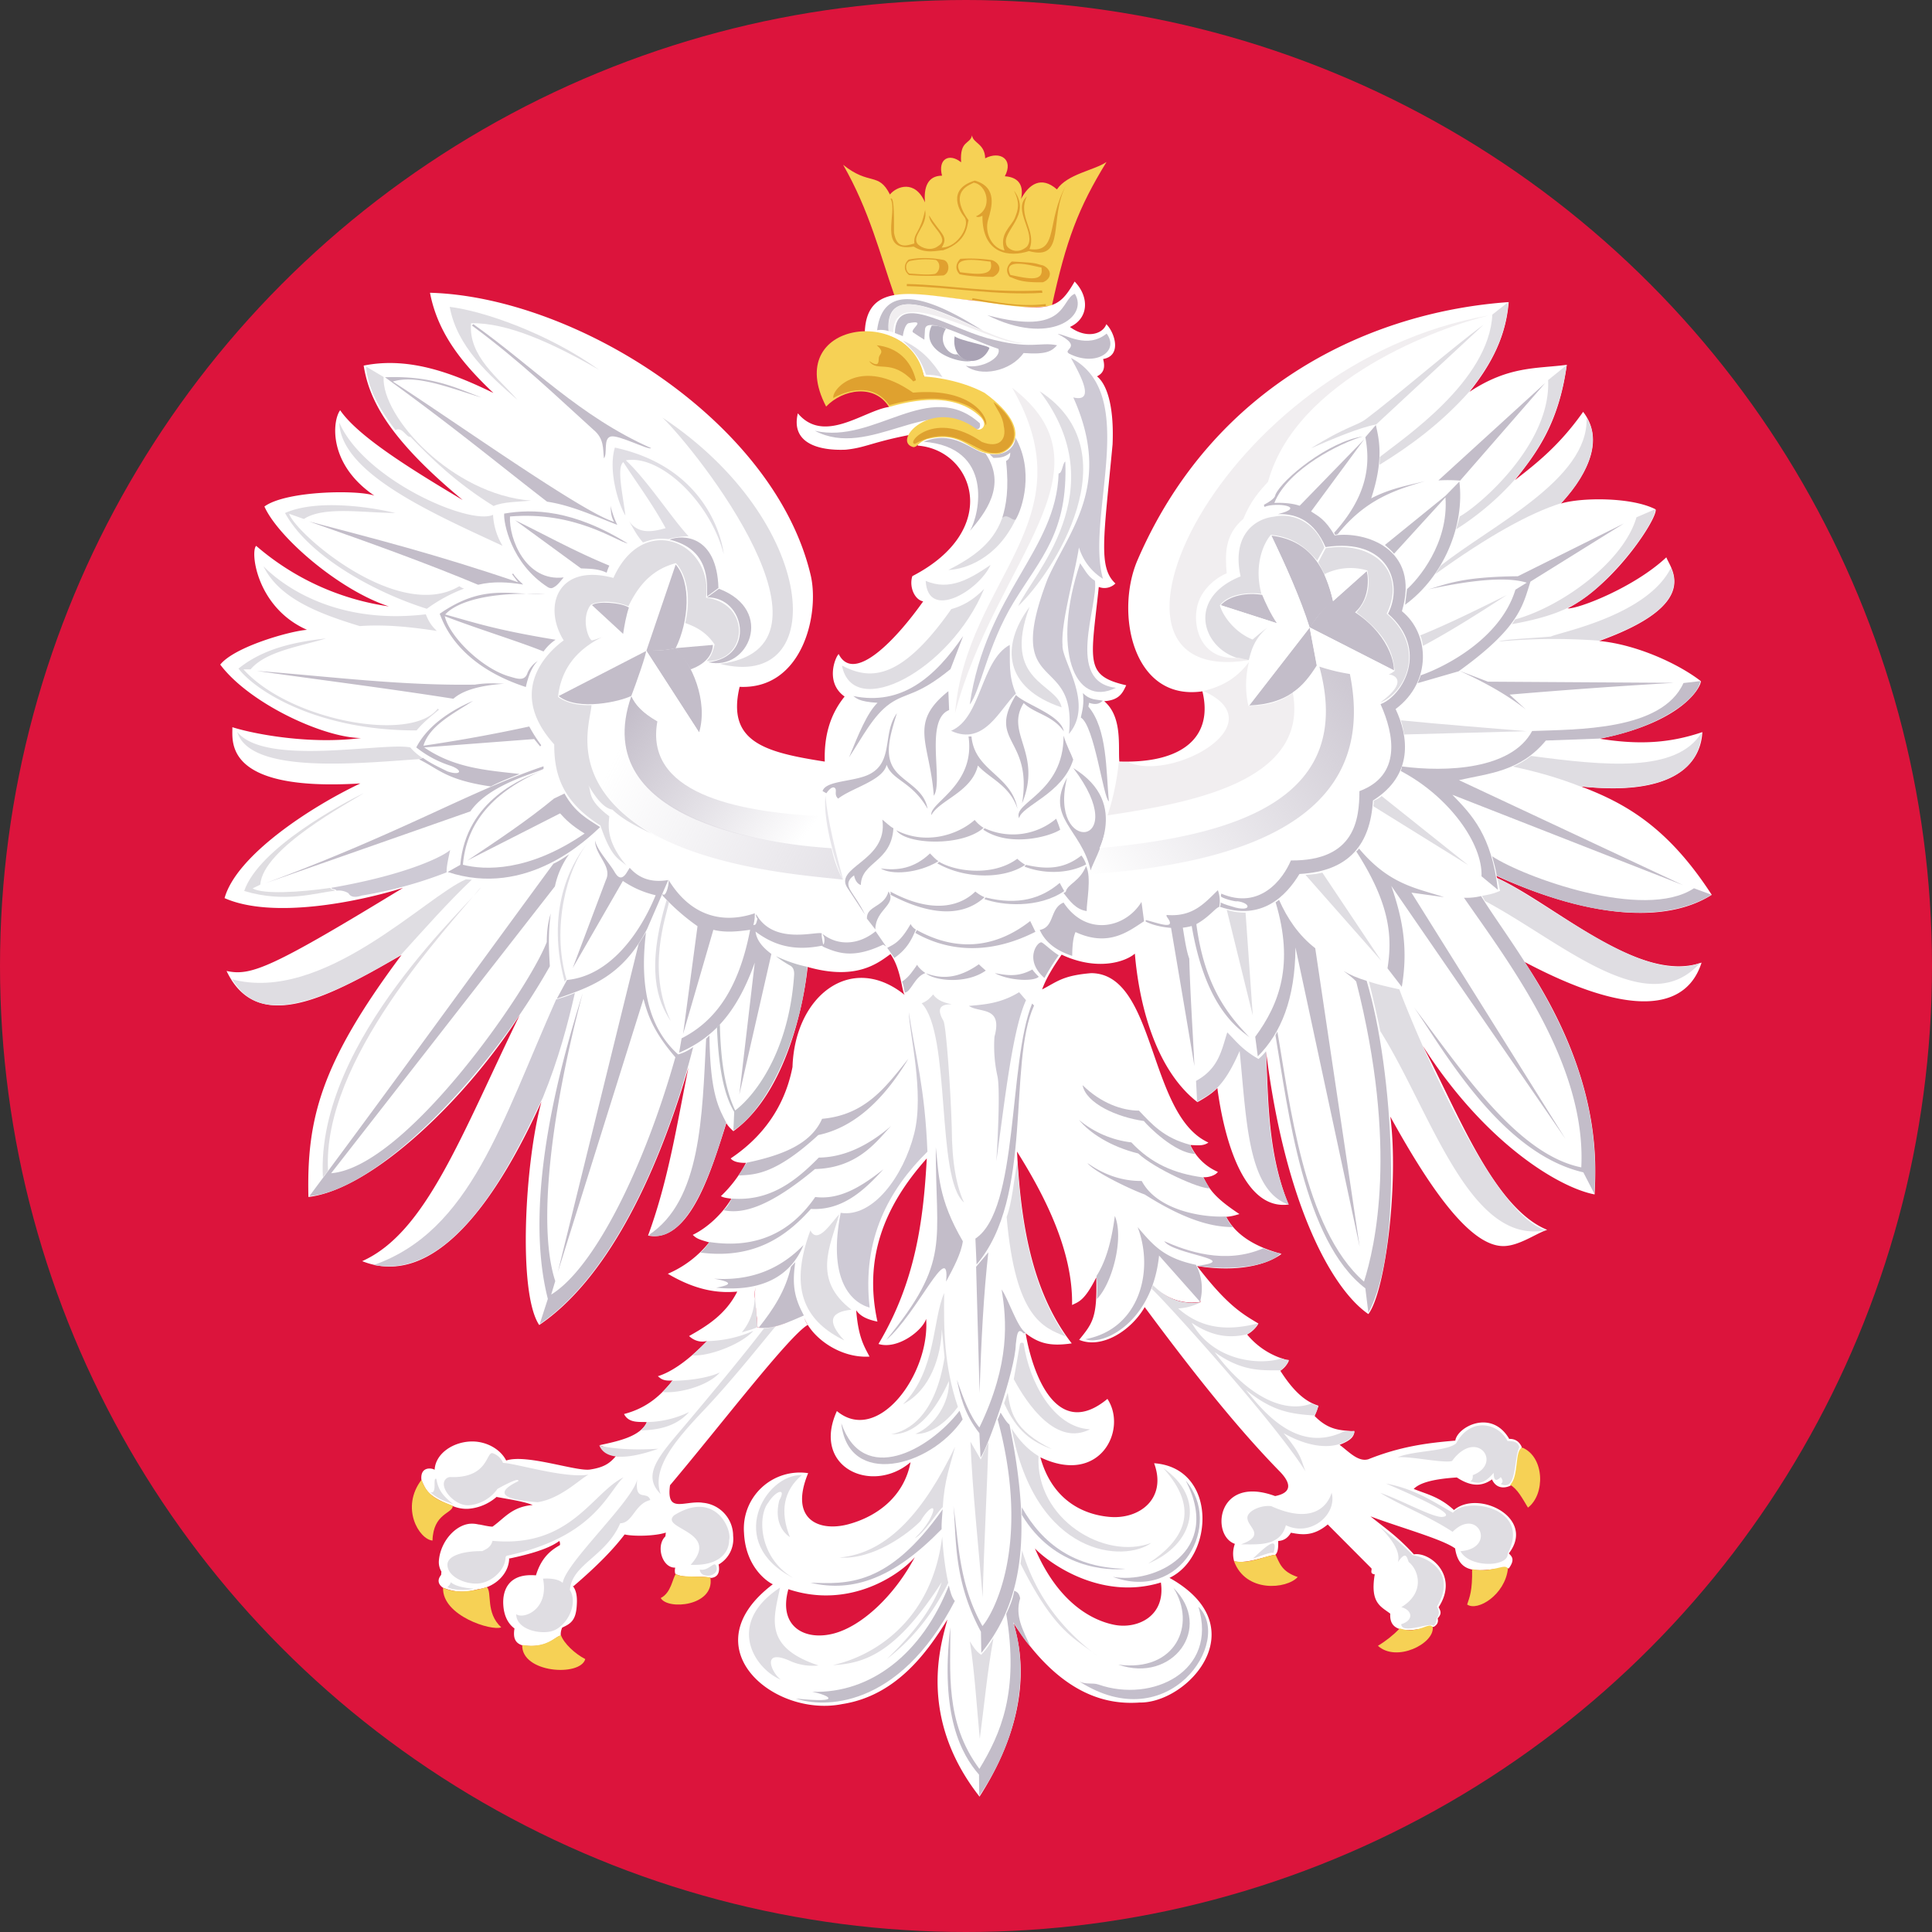 <svg xmlns="http://www.w3.org/2000/svg" width="30" height="30" version="1.1">
  <rect width="100%" height="100%" fill="#333333" stroke="none"/>
  <defs>
    <linearGradient id="linear-gradient" x1="23.45" y1="23.87" x2="26.127" y2="25.989" gradientTransform="translate(-13.787 -12.808)" gradientUnits="userSpaceOnUse">
      <stop offset="0" stop-color="#c3bdc9"/>
      <stop offset="1" stop-color="#c3bdc9" stop-opacity="0"/>
    </linearGradient>
    <linearGradient id="linear-gradient1" x1="31.482" y1="28.681" x2="23.372" y2="24.485" gradientTransform="translate(-13.787 -12.808)" gradientUnits="userSpaceOnUse">
      <stop offset="0" stop-color="#c3bdc9"/>
      <stop offset="1" stop-color="#c3bdc9" stop-opacity="0"/>
    </linearGradient>
    <linearGradient id="linear-gradient2" x1="35.817" y1="23.028" x2="30.964" y2="26.74" gradientTransform="translate(-13.787 -12.808)" gradientUnits="userSpaceOnUse">
      <stop offset="0" stop-color="#c3bdc9"/>
      <stop offset="1" stop-color="#c3bdc9" stop-opacity="0"/>
    </linearGradient>
    <style>
      .st1,.st11,.st12,.st14,.st15,.st16,.st21,.st22,.st23,.st24,.st25,.st3,.st5,.st7{fill-rule:evenodd}.st1{fill:#c4beca}.st3{fill:#dfdce1}.st5{fill:#f6d155}.st7{fill:#dfa12f}.st11{fill:#f1eef0}.st12{fill:#fff}.st14{fill:#c3bec9}.st15{fill:#cecad5}.st16{fill:#c3beca}.st21{fill:#c3bdc9}.st22{fill:#e0dee4}.st23{fill:#dfdde1}.st24{fill:#c4bec9}.st25{fill:#dfdde2}
    </style>
  </defs>
  <circle cx="15" cy="15" r="15" fill="#dc143c"/>
  <path class="st5" d="M13.092 2.559c.408.711.571 1.384.796 2.027.374-.05.8.051 1.223.08.483.095.864.136 1.223.081.22-1.013.41-1.519.848-2.232-.194.132-.608.186-.77.426-.243-.215-.436-.08-.557.148.041-.182-.013-.337-.252-.352.142-.266-.077-.398-.305-.279-.006-.23-.19-.233-.204-.356-.031.143-.193.072-.17.418-.184-.149-.365-.052-.296.208-.224 0-.286.184-.265.414-.154-.357-.442-.248-.544-.122-.18-.355-.316-.131-.727-.461Z"/>
  <path class="st12" d="M16.687 4.372c-.26.446-.371.477-1.51.302-.9-.09-1.71-.344-1.748.472.298.035.731.067.92.704l-.551.47c-.39.061-1.003.582-1.409.098-.11.455.307.583.743.565.306-.031.403-.114.974-.226l.15.163c.862.07 1.309 1.303-.089 2.026-.054.167.036.368.168.392-.406.575-1.073 1.292-1.312.818-.056.053-.213.444.092.66-.231.285-.32.621-.308 1.01-.921-.144-1.528-.3-1.322-1.161.98.045 1.246-1.139 1.102-1.739-.57-2.396-3.66-4.318-5.91-4.38.124.651.527 1.122.985 1.556-.597-.29-1.29-.572-2.015-.425.084.516.363 1.113 1.539 2.088-.847-.504-1.629-.995-1.904-1.395-.122.165-.191.837.532 1.327-.23-.091-1.364-.083-1.708.168.208.472 1.155 1.297 1.932 1.551a4.021 4.021 0 0 1-2.06-.94c-.094.084.003.957.789 1.304-.254.017-1.123.26-1.347.54.453.605 1.611 1.138 2.187 1.14-.785.102-1.643-.056-1.999-.168.008.2-.16 1.006 1.988.873-.767.362-1.924 1.116-2.109 1.781.745.33 2.08.058 2.771-.159-2.042 1.245-2.36 1.373-2.74 1.29.495 1.045 1.686.338 2.716-.247-1.266 1.694-1.472 2.557-1.445 3.757 1.02-.123 2.495-1.583 3.282-2.827-.912 1.874-1.454 3.38-2.447 3.823 1.131.449 2.102-.972 2.784-2.478-.26.954-.369 2.975-.035 3.47 1.023-.694 1.798-2.233 2.317-3.998-.177.87-.308 1.74-.627 2.609.658.125.994-1.055 1.216-1.747.02.036.045.067.109.126.83-.603 1.095-2.002 1.153-2.55.758.215 1.092-.06 1.286-.2.166.23.176.588.223.636-.824-.669-1.708.002-1.744 1.117-.09.465-.338 1.003-.96 1.42.039.05.126.071.238.069a1.982 1.982 0 0 1-.39.517c.047.027.107.03.163.04-.138.232-.37.45-.6.561.055.053.087.07.255.116a1.65 1.65 0 0 1-.642.488c.452.268.797.302 1.077.277h.001c-.178.353-.467.532-.748.69.088.083.193.1.28.076-.254.264-.523.473-.765.548.044.033.075.078.231.066-.173.215-.384.424-.756.521.073.142.225.12.356.125-.102.219-.42.292-.743.36.243.07.408.2.263.165-.098.119-.194.18-.405.212-.216.032-.99-.246-1.301-.14-.088-.175-.302-.296-.527-.296-.288 0-.571.183-.584.44-.045-.031-.233-.056-.204.167.067.131.07.237.485.396a.55.55 0 0 0 .249.042.753.753 0 0 0 .436-.188l-.002.005c.206.038.434.072.559.125-.326.026-.439.206-.625.336-.078-.004-.143-.024-.214-.035l.002.002a.428.428 0 0 0-.127-.013c-.233.013-.468.275-.493.573-.005.06.009.12.039.17l-.004.052c-.068.083-.04.15.026.198.284.113.454.044.556.023.258-.031.474-.244.474-.48v-.002l.006.006c.305-.064.606-.148.773-.272a.108.108 0 0 1 .01.064c-.106.063-.28.163-.373.47a.86.86 0 0 0-.079-.003c-.35 0-.435.24-.429.438.006.192.076.316.175.39-.02.12-.006.22.117.26.417.065.518-.15.602-.145a.246.246 0 0 1 .022-.129c.128-.059.214-.108.226-.348.011-.149-.014-.24-.063-.299l.011.003v.002l.002-.001h.003v-.003c.381-.326.626-.583.79-.8.148.033.477.025.64-.029l-.007.059c-.153.145-.05.493.153.485a.193.193 0 0 0 0 .095c.13.08.373.024.558.065.095-.011.14-.075.116-.205l-.003-.002a.456.456 0 0 0 .228-.446.516.516 0 0 0-.483-.515l.002-.001c-.285-.031-.559.175-.499-.27.78-.924 1.846-2.32 2.138-2.49a.384.384 0 0 1-.053-.109c.116.306.554.63 1.013.601-.082-.157-.174-.297-.207-.719.069.1.186.146.33.176-.216-.984.105-1.794.766-2.534-.052.952-.172 1.91-.75 2.881.297.093.686-.21.74-.39.062.858-.75 1.961-1.386 1.432-.399.877.548 1.303 1.144.794-.1.53-.515.843-.967.964s-.923-.07-.623-.794a.87.87 0 0 0-.996.928c.027.572.413.786.448.797-1.293.98.01 2.074 1.076 1.861.846-.13 1.327-.816 1.634-1.313-.093.358-.476 1.506.499 2.75.966-1.509.557-2.525.534-2.686.759 1.17 1.508 1.255 1.95 1.225.757.012 1.827-1.176.466-1.936.697-.332.742-1.71-.239-1.78.202.546-.224.876-.695.833-.47-.042-.904-.314-1.071-.925.926.445 1.357-.431 1.041-.907-.79.654-1.165-.395-1.27-1.019.201.154.376.207.716.157-.643-.828-.794-1.937-.85-2.979.437.696.87 1.548.855 2.383.101-.05.193-.064.376-.429.016.624-.055.709-.266.97.345.145.8-.134 1.016-.505l.002-.003c.672.907 1.397 1.838 2.103 2.558.153.16.206.32-.078.376-.907-.335-1.002.613-.625.742a.44.44 0 0 0-.012.268c.178.055.543-.093.64-.098.046-.041.046-.127.045-.215.09-.004.153-.052.197-.128.177.034.348.057.572-.128l.67.673c.035.02-.035.092.06.101-.075.448.095.498.241.611-.03.428.61.182.673.206.068-.04.074-.086.063-.134.074-.078.04-.118.015-.173.32-.489-.134-.862-.384-.82-.267-.291-.459-.414-.674-.59.44.167 1.12.354 1.314.498.074.5.512.293.834.31.1-.14.047-.184 0-.233.425-.547-.47-.996-.852-.673-.226-.208-.422-.245-.625-.328.085-.085.265-.152.67-.178.182.12.363.162.545.03.078.17.234.126.29.095.132-.153.136-.386.172-.6-.036-.076-.094-.126-.194-.124-.275-.471-.807-.185-.837.027-.458.037-.866.096-1.35.289-.16.048-.311-.125-.447-.224.123-.049.23-.105.227-.209-.196-.019-.387-.005-.614-.238l.06-.16c-.175-.054-.363-.182-.593-.543a.352.352 0 0 0 .134-.16 1.193 1.193 0 0 1-.65-.403.446.446 0 0 0 .176-.17c-.244-.147-.479-.275-.946-.884l-.005-.01c.492.083 1.006.034 1.31-.187-.242-.067-.668-.208-.859-.576.095-.008.146-.027.205-.043-.369-.244-.467-.376-.56-.573.078.007.189-.028.225-.082a.835.835 0 0 1-.427-.417c.098.002.2.021.28-.039-.94-.424-.81-2.623-1.82-2.63-.448.037-.53.135-.762.253.068-.188.183-.365.303-.54.552.258.989.113 1.137-.016.075.883.359 1.831.972 2.306.105-.059.231-.135.309-.22.109.82.416 1.9 1.104 1.81-.317-.79-.312-1.585-.347-2.374.288 2.317 1 3.67 1.588 4.075.27-.358.473-2.05.341-3.066.578 1.046 1.22 2.015 1.758 2.01.244-.002.514-.202.678-.252-.843-.34-1.416-1.893-1.934-2.86.972 1.522 2.125 2.207 2.67 2.31.019-.47.123-1.787-1.087-3.61 2.162 1.144 2.622.405 2.748.01-.975.34-2.291-.914-3.173-1.312l-.012-.035c1.29.588 2.555.791 3.343.295-.673-1.039-1.325-1.417-2.034-1.684 1.4.155 1.86-.321 1.888-.843-.511.173-.983.2-1.593.103 1.34-.27 1.582-.839 1.569-.895-.344-.267-.992-.567-1.577-.623 1.615-.58 1.102-1.127 1.042-1.299-.502.471-1.378.807-1.533.793.755-.393 1.408-1.422 1.366-1.538-.377-.194-1.157-.185-1.47-.09.313-.344.725-.933.345-1.424-.365.517-.713.792-1.06 1.061.315-.398.68-.855.806-1.791-.471.062-.9.015-1.512.42.352-.44.568-.871.61-1.394-2.11.148-4.576 1.254-5.766 4.012-.346.81-.076 2.19 1.01 2.032.17.696-.29 1.122-1.29 1.09-.02-.232.052-.694-.235-.937.243-.015.29-.14.342-.247-.653-.15-.548-.367-.426-1.527a.24.24 0 0 0 .258-.054c-.27-.249-.18-.709-.044-2.159.027-.632-.103-.948-.242-1.057.084-.042.138-.111.095-.269.302-.053.174-.421.05-.541-.06.164-.32.225-.565.043.297-.135.3-.472.073-.705Zm1.22 15.581a.683.683 0 0 0 0 .002v-.002Zm-6.175.045c-.03.11.023.408.029.607.1.05.277-.002.479-.079l-.033.014c-.152.057-.334.114-.448.068l-.035-.444a.438.438 0 0 1 .007-.166Zm6.303.075a.82.82 0 0 0 .6.143.4.4 0 0 0 .015-.038.834.834 0 0 1-.012.044.758.758 0 0 1-.603-.149Zm-7.687 3.722Zm5.721.248c.21.22 1.019.818 1.957.53.078.53-.373.729-.728.656-.348-.07-.87-.348-1.228-1.186Zm-1.864.136c-.304.579-.809 1.068-1.258 1.186s-.868-.105-.705-.688c.97.324 1.758-.25 1.963-.498Z"/>
  <path class="st25" d="M9.73 13.443c-.327-.387-.28-.631-.269-.768-.361-.273-.266-.38-.328-.49.125.22.25.366.376.387.239.22.477.293.716.436-1.46-.799-1.058-1.778-1.04-2.059-.23.008-.397-.04-.52-.127.043-.396.25-.717.694-.934-.056.02-.112.046-.167.055-.052-.01-.178-.337-.02-.55.091-.057.337-.078.586.02.147-.297.339-.56.737-.669.098.101.264.404.146.93.164.06.323.137.455.333-.04.167-.082.214-.123.257.64.007.701-.89-.01-.984.115-.844-.968-1.348-1.438-.306-.867-.233-1.1.442-.772.97-.106.077-.963.709-.147 1.615-.001.446.112.88.717 1.259.173.511.284.512.407.625Zm10.74-4.712.116-.219c.78-.121 1.251.4.946 1.017.63.539.283 1.239-.098 1.378.455-.334.205-.437.128-.432a.45.45 0 0 0 .094-.058c-.025-.295-.14-.573-.594-.908.224-.248.201-.484.171-.65a.905.905 0 0 0-.665.056l-.098-.183Zm-1.079 1.517c.036-.122.07-.317.29-.503-.069.05-.146.112-.23.186-.284-.114-.466-.374-.509-.532.173-.224.587-.191.645-.177-.12-.452.035-.788.147-.917.374.035.568.227.719.4l.112-.202c-.102-.317-.415-.556-.783-.48-.308.033-.657.3-.518.927-.928.374-.533 1.264.127 1.298Z"/>
  <path class="st11" d="M17.372 11.836c-.028.28-.086.557-.174.825 1.261-.19 3.13-.515 2.877-1.902-.23.168-.46.198-.69.201a1.452 1.452 0 0 1 .01-.683c-.21.283-.455.39-.71.453 1.141.51-.483 1.41-1.162 1.106h-.15Z"/>
  <path d="M12.817 12.355c.036.393.158.87.278 1.313-.08-.126-.323-.896-.278-1.313Z" fill="#e8e6eb" fill-rule="evenodd"/>
  <path class="st21" d="M16.57 12.075c-.305 1.208 1.04 1.091.096-.148.917.561.316 1.4.27 1.589-.144-.648-.712-.812-.366-1.44v-.001Z"/>
  <path class="st12" d="m10.494 8.766-.456 1.338a.842.842 0 0 1-.364-.263c.004-.464.414-1.042.82-1.075Z"/>
  <path class="st21" d="m10.856 11.373-.82-1.268c.127-.003.277 0 .455-.042.242.226.51.815.365 1.31Z"/>
  <path class="st12" d="M10.624 9.685c.247.068.418.229.447.33l-.58.053c.056-.124.1-.252.133-.383Zm-1.435.253c-.108-.156-.107-.476.004-.541l.483.445c-.128.03-.362.043-.487.096Z"/>
  <path class="st12" d="m8.679 10.809 1.352-.698c.029-.017-.192-.227-.36-.268-.36-.046-.961.406-.992.966Z"/>
  <path d="M9.803 10.81c-.698 2 2.31 2.31 3.111 2.369l-.096-.501c-1.455-.065-2.811-.386-2.61-1.478-.263-.165-.32-.239-.404-.39Z" fill="url(#linear-gradient)" fill-rule="evenodd"/>
  <path d="M9.805 10.806c-.16.079-.391.114-.615.148-.579 2.424 3.178 2.616 3.897 2.705a1.77 1.77 0 0 1-.174-.488c-1.906-.124-3.669-.838-3.108-2.365Z" fill="url(#linear-gradient1)" fill-rule="evenodd"/>
  <path class="st21" d="M19.741 8.317c.21.435.436.946.595 1.432.091-.133.18-.266.362-.419-.1-.456-.327-.94-.957-1.013Z"/>
  <path class="st12" d="M19.741 8.314c.213.445.456.979.597 1.434l-.513-.074c-.303-.33-.376-.987-.084-1.36Z"/>
  <path class="st21" d="M18.955 9.398c.133-.153.416-.2.644-.161.052.126.135.305.229.441l-.873-.28Zm2.264-.528-.523.466.34.177c.273-.234.198-.646.183-.643Z"/>
  <path class="st21" d="M20.697 9.328c-.084.018-.376.42-.357.416l1.305.666c.005-.226-.203-.78-.948-1.081Z"/>
  <path class="st21" d="m20.336 9.741-.94 1.214c.601-.026.843-.293 1.053-.626l-.113-.588Z"/>
  <path class="st12" d="M21.22 8.87a.87.87 0 0 0-.653.057 2.4 2.4 0 0 1 .133.408l.52-.465Zm-.884.872 1.31.668c-.239.197-.997.013-1.2-.076l-.11-.592Z"/>
  <path class="st12" d="m20.338 9.745-.514-.073c-.57.239-.47 1.212-.426 1.283l.94-1.21Z"/>
  <path class="st12" d="m19.82 9.675-.865-.279c.043.209.297.444.49.523.042-.037.232-.212.375-.244Zm.644.658c-.16.236-.21.298-.387.418.306 1.404-1.71 1.754-2.876 1.918a1.663 1.663 0 0 1-.129.505c.21-.015 4.349-.094 3.392-2.841Z"/>
  <path d="M20.487 10.351c.557 2.042-1.266 2.624-3.413 2.818-.053.128-.103.265-.155.407 2.915-.204 4.44-1.146 4.042-3.11a3.011 3.011 0 0 1-.474-.115Z" fill="url(#linear-gradient2)" fill-rule="evenodd"/>
  <path class="st5" d="M6.88 24.655c.234.108.524.035.68-.01.085.08-.025.395.223.624-.142.062-.919-.177-.903-.614Zm-.333-1.678c.097.31.372.344.484.408-.003.118-.304.112-.315.537-.21-.02-.502-.51-.17-.945Zm1.562 2.566c.38.064.516-.14.602-.151.044.124.213.286.377.37-.077.278-.995.217-.979-.22Zm2.923-1.038c-.023-.047-.458.005-.537-.065-.054.068-.07.29-.235.374.105.19.833.128.772-.31Z"/>
  <path class="st25" d="M11.86 20.63c.062-.006.122-.017.182-.033-.256.308-.682.845-1.11 1.297-.43.454-.821.9-.673 1.306-.297-.296-.033-.585.37-1.06.437-.518.93-1.114 1.232-1.51Zm-.538 3.282c0 .211-.175.406-.598.386.476-.522-.486-.554-.257-.768.639-.4.903.22.855.382Zm-.455.46c.138.029.225-.143.255-.055.06.173-.252.204-.255.055Zm-3.223-1.809c-.097-.004-.07.389-.645.373-.01-.003-.064 0-.095.055-.07.13.165.399.38.383a.607.607 0 0 0 .44-.254c.043-.025.349-.194.324-.121-.359.175-.27.286.3.327.358-.053.662-.364.791-.428-.366.063-1.147-.18-1.328-.182a.263.263 0 0 0-.167-.153ZM7 24.569a.132.132 0 0 1-.053.074c.101.064.375.047.405.025-.03-.001-.255-.015-.352-.099Zm2.682-1.629c-.487.239-.823 1.1-2.034.986-.03.106-.098.127-.16.16-.253-.004-.544.057-.54.214.003.191.297.311.494.287.2-.024.407-.214.408-.405.006-.016.016-.028.037-.028 1.341-.29 1.547-.978 1.795-1.214Zm.214.024c-.053.326-1.109 1.297-1.158 1.614-.056-.043-.137-.074-.306-.065.098.486-.308.635-.416.552 0 .22.32.31.526.27.244-.046.448-.42.307-.646.032-.402.56-.519.782-1.036.195-.002.225-.304.467-.36-.05-.157-.249.047-.202-.329Zm-3.12 0c.032.192.118.273.26.392-.114-.041-.228-.073-.354-.185.116.036.028-.237.095-.207Zm2.53-.517c.224.052.518.072.917.049-.58.204-.841.135-.916-.05Zm.733-.366c0 .031-.047.091-.091.13.28-.005.553-.063.752-.285a1.555 1.555 0 0 1-.661.156Zm.396-.64c-.02.037-.093.116-.148.174.231.026.693-.082.891-.303-.184.084-.476.127-.743.129Zm.54-.616a4.102 4.102 0 0 1-.228.22c.231.026.753-.159.952-.38a1.869 1.869 0 0 1-.723.16Zm.744-.684a.877.877 0 0 1-.2.548c.08-.026.16-.044.24-.08a6.46 6.46 0 0 0-.04-.468Z"/>
  <path class="st5" d="M19.161 24.24c.23.056.511-.094.646-.097.063.123.087.258.344.345-.17.188-.809.25-.99-.248Zm2.575 1.046c-.101.104-.215.195-.34.27.288.262.875-.033.852-.287-.052-.1-.221.117-.512.017Zm1.123-.92c.005.342-.039.431-.077.549.164.112.589-.154.633-.556-.044-.095-.225.07-.556.007Zm.78-1.888c-.123.031-.05.446-.19.578.115.064.193.216.277.354.27-.204.26-.785-.087-.932Z"/>
  <path class="st25" d="M19.455 24.201c.129-.039.27-.105.32-.087.078-.276-.105-.116-.32.087Zm-.182-.22c.253-.003.607.04.694-.297.392.188.802-.174.71-.507 0 0-.126.576-.936.211-.162-.023-.386.08-.371.19.01.14.288.26-.097.402Zm2.143-.282c.205.208.336.401.29.558.128-.184.14-.073.168-.002.152.117.266.471-.114.701.178.048.193.207-.002.264.008.168.456-.04.497.027.035-.015.047-.065.056-.119.038-.051.042-.11.002-.182.29-.481-.07-.745-.376-.798-.188-.196-.352-.314-.522-.45Zm.014-.52c.309.196.729.348 1.126.607.397-.396.69.258.122.301.143.265.75.247.733.037.377-.716-.647-.891-.85-.634-.31-.175-.593-.37-1.039-.454.882.38 1.033.498.88.518-.141.02-.635-.26-.972-.374Zm.271-.55c.242-.105.768-.09.91-.217.23-.422.66-.31.798-.036.098-.001.17.02.182.098-.09.2-.033.69-.287.57.047-.036.024-.072 0-.108-.108.108-.108-.015-.11-.066-.162.191-.245.16-.363.132.028-.012.041-.044.038-.096.475-.183.063-.74-.322-.22-.13.039-.647-.077-.846-.057Zm-3.799-2.673-.018.057c.196.177 1.887 2.04 2.39 2.837-.075-.17-.043-.24-.343-.596.765.429 1.142.048 1.097-.036-.062.007-.103.016-.136-.002-.707.361-1.232-.237-1.545-.633.396.316.656.372 1.067.397.04-.072.046-.108.057-.15a.215.215 0 0 1-.099-.038c-.48.181-1.059-.183-1.51-.796.43.31.738.28 1.03.283.046-.052.108-.097.117-.164-.042.004-.074-.011-.108-.023-.302.105-1.042.07-1.397-.552.247.166.52.264.87.176.07-.053.145-.106.161-.167-.433.11-.854.108-1.24-.232a.823.823 0 0 0 .343-.093c-.227.02-.462-.004-.736-.268Z"/>
  <path class="st21" d="M12.654 6.689c.841.449 1.81-.578 2.49-.02.073.004.083-.05.07-.097-.79-.71-1.631.334-2.56.117Zm-.306 12.91-.066.07c-.082.37-.275.664-.5.946.205.033.457-.082.7-.188-.15-.282-.183-.47-.134-.828Z"/>
  <path class="st25" d="M12.584 19.107c.117.232.34-.148.447-.25-.141.502-.421 1.01.19 1.48-.313.033-.4.168-.11.478-.566-.28-.886-.741-.528-1.708Z"/>
  <path class="st15" d="M13.054 18.833c-.195.991.127 1.379.45 1.472-.123-1.071.304-1.837.897-2.422-.04-.999-.18-1.447-.289-2.166.008.333.244 1.246.084 1.884-.167.664-.642 1.308-1.141 1.232Z"/>
  <path class="st21" d="M11.085 19.855c.562.038 1.02-.14 1.391-.521-.204.498-.667.73-1.356.661.25-.045.256-.087-.035-.14Zm-.07-.57a.76.76 0 0 1-.138.165c.887.115 1.382-.308 1.715-.678.491.028.83-.291 1.125-.615-.332.262-.671.478-1.058.43-.38.552-.915.809-1.643.699Zm.346-.674c-.066.139-.087.137-.122.182.3.062.713-.054 1.416-.64.695-.017.986-.473 1.184-.67-.37.318-.744.488-1.125.492-.369.377-.773.683-1.353.636Zm.232-.556-.126.198c.242-.013.56-.003 1.239-.628.522-.11.989-.5 1.399-1.184-.341.42-.652.87-1.34.932-.176.402-.64.57-1.172.682Zm5.718.826c-.047.36-.127.687-.286.935.017.119.013.237.008.355.243-.248.422-.954.278-1.29Zm.354.173c.262.68.027 1.584-.809 1.74.259.108 1.034-.246 1.142-1.298l.636.717a.78.78 0 0 0-.063-.573c-.503-.106-.664-.304-.906-.586Z"/>
  <path d="M18.078 19.273c.342.15.939.37 1.538.11.09.037.18.065.27.08-.204.213-.776.264-1.302.194.724-.095-.375-.178-.506-.384Z" fill="#c5bdcb" fill-rule="evenodd"/>
  <path d="M16.886 18.06c.248.175.527.281.843.278.235.447.923.572 1.31.551a.387.387 0 0 0 .11.165c-.324.001-.739-.104-1.374-.506-.171-.059-.777-.34-.89-.489Z" fill-rule="evenodd" fill="#c3bdca"/>
  <path class="st21" d="M16.755 17.39c.231.193.514.314.813.349.3.32.654.484 1.117.544l.097.168c-.146.015-.85-.3-1.108-.54-.433-.107-.757-.321-.919-.521Zm.055-.54c.286.28.613.395.876.396.198.207.381.422.797.531.02.057.044.105.076.14-.314-.006-.743-.44-.797-.51-.42-.06-.897-.273-.952-.557Z"/>
  <path class="st25" d="M14.312 15.579c.09-.035.133-.086.177-.137.076.104.184.127.29.154-.202-.007-.227.088-.13.254.042.067.113 1.062.13 1.662.002.556.077.918.19 1.16-.44-.371-.196-2.61-.657-3.093Z"/>
  <path class="st15" d="M15.045 15.62c.246-.023.49-.037.78-.213l.107.124c-.209.457-.327 1.535-.461 2.501.039-.615.051-1.164.018-1.318a2.156 2.156 0 0 1-.047-.615c.132-.483-.232-.365-.396-.479Z"/>
  <path class="st21" d="m16.027 15.584.03.03c-.415.904.001 2.976-.893 4.021l-.018-.402c.678-.448.508-2.732.88-3.649Zm-1.496 2.23c-.005 1.48.24 1.76-.769 2.992.47-.392.995-1.59.929-.905.118-.22.234-.438.26-.627-.389-.664-.372-1.049-.42-1.46Zm.816 1.632-.19.224.054 1.958c.024-.812.065-1.559.136-2.182Z"/>
  <path class="st25" d="M15.796 18.027c-.051.302-.085.666-.165.869.136 1.566.562 1.716.916 1.857-.59-.837-.707-1.961-.75-2.726Z"/>
  <path d="M14.661 20.078c-.183.414-.123 1.209-.639 1.727.428-.22.591-.751.603-1.165l.042.438c-.142.897-.55 1.14-.834 1.194.045-.012.492.082.902-.828.013.33-.219.699-.52.822.263.01.525-.233.659-.42-.217-.639-.22-1.205-.213-1.768Z" fill="#e0dee2" fill-rule="evenodd"/>
  <path class="st21" d="M14.859 21.424c.044.214.107.528.349.83l.018.379c.11-.146.539-1.358.547-1.756.016-.126.023-.273.115-.178.012.01.024.01.035-.006-.13-.088-.266-.526-.37-.67.078.473.138 1.144-.345 2.143-.146-.174-.25-.452-.349-.742Z"/>
  <path class="st25" d="M16.925 22.194c-.52.267-.968-.378-1.183-.778l.096-.547c.002-.018.04-.031.058-.007.086.602.466 1.304 1.029 1.332Z"/>
  <path class="st23" d="m15.648 21.625-.056.165c.201.445.437.6.745.713-.604-.298-.646-.588-.689-.878Z"/>
  <path class="st25" d="m15.069 22.387.16.276.12-.27c-.022.726-.07 1.602-.09 2.41-.067-.81-.159-1.655-.19-2.416Z"/>
  <path class="st21" d="M15.536 21.935a.77.77 0 0 1-.044.107c.536 1.99-.095 3.051-.237 3.207-.372-.66-.368-1.31-.45-1.865.049.498-.006 1.146.427 1.954l.006.328c.526-.657.847-1.568.437-3.545-.06-.049-.094-.123-.139-.186Z"/>
  <path class="st25" d="M15.06 25.486c.045.072.084.145.175.21.116-.122.141-.182.192-.26-.098.528-.143 1.043-.213 1.564-.048-.515-.084-1.077-.154-1.514Z"/>
  <path class="st21" d="M16.003 25.572c-.114-.254-.248-.473-.162-.754-.017-.087-.053-.1-.092-.118-.024.15-.077.256-.124.36.202 1.21-.085 1.86-.417 2.407-.545-.733-.443-1.524-.452-2.2-.16 1.373.173 1.977.446 2.289l.003.333c.776-1.14.7-2.198.526-2.702.086.132.164.268.272.385Z"/>
  <path class="st24" d="M13.064 22.101c.104.997 1.37.695 1.884-.06l-.048-.135c-.478.62-1.499 1.172-1.836.195Z"/>
  <path class="st25" d="M14.83 22.467c-.465.964-1.024 1.65-1.795 1.718.525.042 1.087-.384 1.262-.57.126-.22.29-.297.13-.003-.06.1-.135.192-.221.272.124-.05.381-.448.434-.482.022-.418.117-.648.19-.935Z"/>
  <path class="st16" d="M14.638 23.435c-.01.11-.019.222-.017.31-.732.752-1.364.99-2.036.832.555.015 1.198.074 2.053-1.141Z"/>
  <path class="st25" d="M12.267 23.87c-.161-.4-.1-.722.184-.966-.574-.012-1.197 1.057-.134 1.598-.532-.311-.559-.96-.385-1.173.116-.185.286-.237.168-.03-.083.334.067.505.167.571Zm3.441-1.689c.109.174.243.323.418.43-.048.976 1.025 1.623 1.752 1.347-.417.306-1.794.231-2.17-1.777Z"/>
  <path d="M15.867 23.406v.117c.504.839 1.35.87 1.61.837-.791-.015-1.287-.382-1.61-.954Z" fill="#c4c0cd" fill-rule="evenodd"/>
  <path d="M18.062 22.796c.668.463.484 1.184-.234 1.484.552-.363.823-.834.234-1.484Z" fill="#e1dfe3" fill-rule="evenodd"/>
  <path class="st21" d="M17.28 24.485c.635.116 1.708-.382 1.133-1.493.582.676-.069 1.89-1.133 1.493Z"/>
  <path d="M15.871 24.075a2.395 2.395 0 0 1-.025.205c.543 1.084.847 1.156 1.2 1.438-.658-.492-.995-1.05-1.175-1.643Z" fill="#e0dee3" fill-rule="evenodd"/>
  <path d="M16.762 26.111c.115.051.204.014.297.047.83.289 1.858-.204 1.55-1.209.544.53-.456 2.051-1.847 1.162Z" fill="#c4becb" fill-rule="evenodd"/>
  <path class="st16" d="M18.221 24.656c.63.624-.017 1.487-.857 1.192.89.12 1.22-.618.857-1.192Z"/>
  <path class="st25" d="M12.112 24.652c-.86.567-.385 1.269.013 1.43-.151-.111-.313-.503.159-.284a.855.855 0 0 0 .426.063c-.88-.29-.685-.758-.598-1.209Zm2.518-.79c.02.295.053.532.095.715-.276.552-.61.92-.953 1.183.403-.39.714-.78.85-1.191-.702 1.094-1.188 1.262-1.69 1.287.625-.137 1.537-.677 1.698-1.994Z"/>
  <path class="st14" d="M14.734 24.619c.02.088.04.176.092.242-.883 1.703-2.063 1.654-2.467 1.514.765.079.499-.059.25-.105.907.03 1.707-.586 2.125-1.651Z"/>
  <path class="st1" d="M14.007 15.243c.114-.077.168-.169.234-.262.025.047.07.087.128.129-.167.054-.226.3-.32.302-.014-.055-.015-.114-.042-.169Z"/>
  <path class="st21" d="M14.378 15.113c.25.094.506.082.822-.14.028.029.068.064.107.098-.302.215-.796.16-.929.042Zm1.069-.002c.177.03.352.07.583-.057.033.045.067.08.1.113-.075.076-.455.065-.683-.056Zm.733-.475c.057.035.16.138.26.197a3.952 3.952 0 0 0-.222.353c-.33-.286-.098-.587-.038-.55Zm-2.403.082.11.157c.202-.14.27-.29.335-.441a.204.204 0 0 1-.082-.086c-.159.28-.259.315-.363.37Zm.46-.276-.024.044c.398.228 1.044.399 1.865-.017l-.081-.167c-.532.416-1.134.487-1.76.14Zm1.908-.002c.234-.044.153-.336.37-.425.355.535.963.396 1.21-.01l.04.3c-.234.15-.545.409-1.064.168-.04.087-.05.223-.052.37-.227-.075-.41-.195-.504-.403Z"/>
  <path class="st21" d="M16.864 13.447c.09.174.006.57.01.7-.172-.024-.268-.165-.361-.282.018-.004.03-.009.038-.023.021-.109.223-.16.313-.395Z"/>
  <path class="st16" d="m15.305 13.936-.02.025c.274.1.838.149 1.24-.124l-.07-.127c-.281.24-.641.353-1.15.226Z"/>
  <path class="st21" d="M15.146 13.844a.58.58 0 0 0 .142.088c-.374.342-.914.249-1.46-.038.006-.017.002-.033-.003-.05.629.34 1.069.244 1.32 0Z"/>
  <path class="st14" d="M13.797 13.842c.133.21-.203.277-.205.59l-.131-.168c-.006-.204.268-.172.336-.422Zm-.365.36-.258-.392c-.27-.352.625-.423.527-1.083.057.045.114.104.172.134-.033.532-.498.518-.506.882-.06-.022-.09-.078-.105-.15-.023.017-.028.02-.052.044-.113.139.053.217.222.564Z"/>
  <path class="st21" d="M13.676 13.485c.262.038.52 0 .765-.233.042.04.075.084.131.121-.313.19-.733.217-.896.112Z"/>
  <path class="st1" d="m14.584 13.382-.03.024c.434.248 1.04.246 1.366.023a.761.761 0 0 1-.124-.094c-.388.285-.973.193-1.212.047Z"/>
  <path class="st24" d="m15.93 13.43-.021.027c.308.12.689.108.956-.034a.43.43 0 0 0-.073-.139c-.289.229-.576.21-.861.145Zm-2.011-.537c.452.23.946.077 1.216-.161a.555.555 0 0 0 .138.123c-.337.296-1.206.26-1.354.038Z"/>
  <path class="st21" d="m15.29 12.861-.023.021c.408.279 1.03.11 1.196.002a1.933 1.933 0 0 0-.063-.171 1.046 1.046 0 0 1-1.11.148Zm-2.517-.577.059.034c.062-.09.113-.11.138-.075.026.035-.021.1.045.158.211-.167.695-.279.753-.526.089.248.39.255.636.685-.058-.327-.393-.416-.53-.635s-.057-.495.053-.85c-.228.31-.048.748-.42.944-.236.124-.686.097-.734.265Zm1.953-1.55.012.292c-.386.151-.085 1.118-.238 1.33-.061-.826-.401-1.123.226-1.623Zm.313.702h.046c.05.54.618.592.715 1.124-.12-.369-.443-.477-.615-.673-.099.413-.597.536-.723.77-.034-.193.688-.462.577-1.222Zm.857-.519c-.297.47.295.773-.025 1.556.166-1.024-.548-.94-.096-1.681.157.152.694.307.744.564-.18-.255-.458-.274-.623-.439Z"/>
  <path class="st21" d="M16.515 11.423c.056.181.106.253.15.372-.162.532-.805.717-.84.911-.11-.248.694-.386.69-1.283Zm.61-.543c-.1-.022-.198-.004-.309-.118.02.172-.01.273-.033.38.21.122.35 1.25.435 1.301-.044-.485-.024-1.124-.318-1.472l.012-.058c.09.032.158.023.213-.034Zm-3.942.882c.201-.302.376-.654.635-.835.258-.18.42-.111.941-.537l.197-.514c-.44.644-.957 1.086-1.706.932.044.026.07.087.376.105-.159.154-.295.486-.443.849Z"/>
  <path class="st25" d="M13.074 10.336c.393.197.873.298 1.698-.878.175-.048.346-.143.51-.314-.53 1.274-2.038 2.053-2.208 1.192Z"/>
  <path class="st11" d="M14.83 11.072c.629-2.371 2.537-3.788.886-5.051 1.197 2.073-.707 2.95-.886 5.05Z"/>
  <path class="st25" d="M14.374 9.019c.033.623.82.16 1.008-.247-.319.215-.635.41-1.008.247Zm1.184-.966c.072-.107.086-.008.209.02-.288.601-.776.766-1.041.778.36-.186.69-.401.832-.798Z"/>
  <path class="st21" d="m15.364 7.05.063.061c.087-.003.173-.003.26-.083.001.076-.027.11-.065.13.049.437 0 .692-.06.887.076-.077.137.033.206.028.108-.171.295-.767-.004-1.284.008.148-.152.301-.4.26Z"/>
  <path class="st21" d="M14.339 6.86c.477-.195.75.147.963.18.34.5-.012.936-.24 1.203.152-.26.374-1.301-.723-1.384Z"/>
  <path class="st15" d="M14.768 11.348c.519.243.76-.348 1.007-.577-.123-.282-.087-.512-.096-.757-.452.245-.439 1.136-.911 1.334Z"/>
  <path class="st15" d="M16.542 7.167c-.042.02-.046.187-.104.184-.036 1.195-1.124 1.86-1.38 3.587.159-.185.273-.914.681-1.584.427-.699.845-1.091.803-2.187Z"/>
  <path class="st25" d="M15.986 9.426c-.434 1.168.425 1.177.499 1.558-.89-.299-.953-.948-.5-1.558Zm.16-3.35c1.44.937.204 2.827-.335 3.335.213-.477 1.512-1.791.334-3.335Z"/>
  <path class="st15" d="M16.63 5.559c.148.27.385.697.036.612.612 1.36-.06 2.059-.397 2.815-.711 1.852.466 1.117.329 2.41.4-.468-.121-1.146-.099-1.38-.028-.339.185-1.072.255-1.516a.872.872 0 0 0 .373.488c-.275-.963.584-2.86-.497-3.43v.001Z"/>
  <path class="st15" d="M16.772 8.746c.07.096.118.205.23.272.058.377-.47 1.572.326 1.662-.648.323-1.001-.605-.556-1.934Z"/>
  <path class="st21" d="M16.423 5.185c.136.01.46.237.761-.005.208.282-.179.521-.585.31-.106-.068.23-.1-.176-.305Z"/>
  <path class="st25" d="M14.02 5.287c.121.135.246.205.36.532.085.001.17.01.254.036-.143-.227-.316-.435-.615-.568Z"/>
  <path class="st21" d="M15.33 4.894c1.253.334 1.135-.248 1.36-.332.222.356-.39.818-1.36.332Z"/>
  <path class="st14" d="M13.798 5.142a.39.39 0 0 0-.178-.015c.112-.898 1.107-.328 1.644.009-.678-.325-1.527-.737-1.466.006Z"/>
  <path class="st11" d="M13.8 5.142c-.055-1.02 1.416.145 2.097.186-.474.054-2.034-.985-2.025-.168l-.071-.018Z"/>
  <path class="st21" d="m13.895 5.171.124.048c.012-.09.046-.192.092-.201.289-.057.018.094.065.142.054.038.115.076.177.115l.01-.154c.004-.232.672.142 1.14.296.052.139-.26.313-.505.263.223.177.693.09.896-.198.36.027.44-.032.52-.121-.275-.057-.402.078-1.093-.113-.634-.181-1.408-.722-1.426-.076Z"/>
  <path d="M14.469 5.056a.43.43 0 0 1 .219.05c-.141.218.065.426.18.394a.42.42 0 0 0 .21.106c-.186.04-.806-.152-.61-.55h.001Z" fill="#b6b1bf" fill-rule="evenodd"/>
  <path class="st5" d="M12.828 6.313c-.695-1.338 1.316-1.574 1.52-.467 0 0 .5.02.94.254.858.623.337.98.164.95-.4.008-.475-.376-1.06-.23-.14.052-.147.125-.21.123-.348-.089.29-.788.976-.284.06.045.194-.043.077-.175-.46-.464-1.257-.209-1.431-.165-.223-.361-.715-.278-.976-.006Z"/>
  <path d="M14.824 5.222c.087.07.53.142.54.183-.141.335-.605.232-.54-.183Z" fill="#aaa3b5" fill-rule="evenodd"/>
  <path class="st21" d="M17.794 14.287c-.003.006-.01.01 0 .025.106.052.237.084.39.096l.363 2.145c-.027-.558-.066-1.135-.08-1.668-.04-.102-.07-.291-.1-.48a.85.85 0 0 0 .138-.026c.23 1.356.794 1.629.904 1.735-.299-.313-.701-.754-.832-1.764.2-.111.29-.247.355-.268a.483.483 0 0 0-.021-.259c-.2.192-.382.417-.786.385-.027-.002 0 .037 0 .037.156.21-.16.081-.33.042Z"/>
  <path class="st15" d="m18.572 16.783.017.326c.202-.13.391-.17.66-.79.11 1.1.125 2.168.765 2.388-.33-.756-.331-1.585-.355-2.384a.856.856 0 0 1-.117.121c-.263-.152-.344-.274-.485-.413-.088.274-.132.561-.485.753Z"/>
  <path class="st25" d="M19.049 14.127a.885.885 0 0 0 .292.044l.112 1.597-.404-1.641Z"/>
  <path class="st21" d="m19.808 14.012.053-.039c.13.293.306.552.562.751l.69 4.636-.997-4.648c-.005.801-.226 1.332-.585 1.691l-.04-.304c.378-.513.605-1.128.317-2.087Z"/>
  <path class="st24" d="M20.86 15.076c.105.063.226.114.361.154.419 1.398.576 4.155.027 5.153l-.047-.378c-.962-.735-1.201-2.783-1.396-3.93l.03-.056c.186 1.047.404 3.063 1.345 3.882.17-.536.536-2.082-.121-4.66-.048-.055-.128-.11-.198-.165Z"/>
  <path class="st25" d="M20.273 13.586c.082-.01.128-.004.26-.036l.916 1.37-1.177-1.334Zm.984 1.655c.133.046.302.084.473.122.005.042 1.341 3.476 2.274 3.74-1.193.237-1.792-1.855-2.57-3.09a21.672 21.672 0 0 0-.177-.772Z"/>
  <path class="st21" d="M21.102 13.175a.12.12 0 0 1-.042.046c.544.842.557 1.355.485 1.815l.222.288c.11-.644-.01-1.119-.163-1.568l2.705 3.93-2.392-3.825.506.07c-.422-.14-.849-.19-1.321-.756Z"/>
  <path class="st21" d="M22.733 13.94a.934.934 0 0 0 .265-.026c.536.873 1.918 2.46 1.757 4.618l-.169-.328c-1.282-.296-2.174-1.907-2.628-2.56.75.99 1.6 2.28 2.596 2.483.082-1.61-1.133-3.192-1.821-4.186Z"/>
  <path class="st25" d="m23.013 13.911.046.08c1.186.63 2.517 1.881 3.34.961-.854.343-2.237-.862-3.148-1.317l.042.197c-.1.048-.19.062-.28.079Zm-1.681-1.476a.195.195 0 0 1-.009.083l1.476.916-1.346-1.074c-.032.034-.078.052-.121.075Z"/>
  <path class="st21" d="M23.17 13.296c.026.099.055.193.071.302 1.766.816 2.824.615 3.335.295l-.272-.1c-.777.514-2.658-.18-3.134-.497Z"/>
  <path class="st21" d="M21.769 11.9c0 .024-.01.048-.018.072.75.395 1.274 1.129 1.254 1.635l.254.21c-.098-.846-.401-1.161-.707-1.476l3.586 1.405-3.483-1.632c.465-.106.95-.132 1.349-.615l.822-.03c.7-.107 1.497-.513 1.578-.893l-.263.03c-.336.744-1.663.718-2.35.745-.319.597-1.333.642-2.022.55Z"/>
  <path class="st25" d="M23.773 11.738c-.09.072-.183.125-.28.166.374.079.723.18 1.043.307.927.097 1.846-.044 1.886-.834-.39.629-1.502.513-2.649.361Zm-2.02-.553c.026.077.036.145.051.22l1.901-.051c-.65-.056-1.315-.105-1.951-.169Z"/>
  <path class="st21" d="M22.67 10.42c.387.176.739.373 1.023.597l-.251-.231a95.79 95.79 0 0 1 2.554-.183l-2.891-.018-.435-.166Zm-.61.066c-.01.04-.03.081-.047.122l.636-.184c.95-.682.996-1.023 1.116-1.393l1.451-.903-1.647.82c-.895.008-1.124.132-1.397.205.758-.165 1.257-.193 1.535-.105l-.176.109c-.229.755-1.082 1.195-1.472 1.33Z"/>
  <path class="st25" d="M22.052 9.867c.027.048.032.107.045.162.454-.243.878-.515 1.3-.789-.448.22-.896.445-1.345.627Zm1.224.094a9.432 9.432 0 0 1 1.564-.012c.125-.07 1.42-.448 1.106-1.132-.372.75-1.754 1.006-1.863 1.067-.217.022-.754.044-.807.077Z"/>
  <path class="st3" d="m25.41 8.033.288-.124c.03.058-.177.448-.544.856-.48.532-.762.762-1.677.927a.728.728 0 0 0 .048-.073c.707-.192 1.68-.882 1.886-1.586Z"/>
  <path class="st25" d="m22.372 8.784-.083.13c.815-.587 1.46-.946 1.951-1.1.488-.515.6-1.025.396-1.32.032.953-1.482 1.666-2.264 2.29Z"/>
  <path class="st14" d="m21.848 9.148-.03.243c.603-.44.928-1.239.843-1.913l-.216.221-.94.763c.05.045.106.09.142.136l.798-.875c.053.721-.432 1.28-.597 1.425Z"/>
  <path class="st25" d="m22.667 8.019-.056.2a4.3 4.3 0 0 0 .902-.762c.673-.782.76-1.462.816-1.789l-.29.234c.047.994-1.067 1.951-1.372 2.117Z"/>
  <path class="st21" d="M22.336 7.46a2.46 2.46 0 0 1 .337.003l1.322-1.517-1.66 1.514h.001Zm-.972-.86-.163.189c.07.372.067.874-.485 1.484l.018.033.038-.012c.437-.545.897-.686 1.357-.823-.268.067-.535.111-.837.267.206-.624.114-.944.072-1.138Z"/>
  <path class="st25" d="m21.425 7.096-.003.121c.473-.29.952-.643 1.384-1.126.253-.325.577-.78.615-1.401l-.248.195c-.05 1.032-1.38 1.92-1.748 2.211Zm-1.073-.133c.384-.166.758-.323 1.017-.372l1.665-1.546c-.445.322-1.38 1.131-1.821 1.46-.152.113-.304.11-.86.458Z"/>
  <path class="st11" d="M23.122 4.897c-4.208.734-6.546 5.811-3.73 5.354l-.157-.038c-.563.05-.708-.441-.653-.752.05-.34.373-.526.466-.558-.025-.299-.034-.596.258-.846.117-.283.25-.429.384-.576.442-1.602 2.675-2.4 3.432-2.584Z"/>
  <path class="st21" d="M21.162 6.777c-.526.076-1.247.658-1.356.902-.01.024.006.059-.18.16l.008.032c.18-.077.67-.003.21.112.301-.008.563.111.739.512.973-.148 1.214.563.97 1.035.641.555.235 1.272-.116 1.404.214.476.327 1.107-.328 1.351-.002.424-.06 1.085-1.064 1.076-.12.286-.477.774-1.082.515 0 0 0 .017-.006.035-.01.034.25.099.254.083.206.024.23.159-.02.1-.092-.026-.172-.049-.237-.08.001.022.002.044-.012.066.654.225 1.03-.17 1.236-.509.78-.04 1.102-.47 1.141-1.141.639-.4.549-1.003.352-1.42.569-.425.528-1.172.098-1.519.292-.98-.583-1.245-1.044-1.177-.155-.261-.257-.299-.367-.372l.825-1.12-1.002 1.031c-.1-.034-.23-.05-.393-.044.212-.534 1.046-.939 1.374-1.032Z"/>
  <path class="st7" d="M13.496 5.606c.125.187.335-.052.686.317l.041-.018c-.079-.317-.293-.51-.609-.544.135.118.037.125.032.2-.005.067.002.148-.15.045Zm-.556.574c.19-.104.606-.26.87.112.83-.243 1.417-.02 1.498.313.052-.09-.183-.593-1.13-.508-.808-.566-1.266-.054-1.238.083Z"/>
  <path d="M14.206 6.892c-.144-.006.304-.537 1.04-.03.264.104.39-.03.34-.248-.017-.16-.106-.249-.16-.372.37.278.416.62.165.759-.39.194-.664-.498-1.385-.109Z" fill="#dea12f" fill-rule="evenodd"/>
  <path class="st21" d="m13.596 14.46.163.236-.045-.028c-.462.221-.701.134-.93.034l-.022-.017c-.475.094-.777-.031-1.03-.219.018.142.117.25.246.347l-.498 2.184.24-2.05c-.285.801-.66 1.175-1.175 1.4l.039-.224c.472-.24.875-.697 1.064-1.685-.188.025-.376.048-.571 0l-.47 1.618.224-1.674a3.36 3.36 0 0 1-.543-.476v-.027c.05.071.102-.147.095-.213.351.572.852.68 1.338.515-.002.054 0 .102-.023.184l.023-.005c.02-.001.029-.052.042-.095-.015-.01-.018-.033-.025-.05l.005-.018c.269.484.936.258 1.019.297-.01.026.006.096.017.157l.01.017a.2.2 0 0 0 .007-.118l-.023-.045.02.012c.228.169.54.158.803-.056Z"/>
  <path d="M12.048 14.847c.153.071.313.13.487.165-.082 1.024-.6 2.195-1.147 2.542l.013-.288c-.133-.224-.24-.583-.268-1.316l.045-.045c.012.51.067.98.238 1.338.26-.195.828-.847.915-2.1.005-.076-.016-.124-.059-.148a1.676 1.676 0 0 1-.224-.148Z" fill="#c1c0c8" fill-rule="evenodd"/>
  <path class="st21" d="M10.07 19.18c.59.158.981-.982 1.206-1.75-.103-.205-.25-.419-.26-1.351l-.051.05c-.063 1.196-.074 2.516-.896 3.051Z"/>
  <path d="m10.352 13.974.036.035c-.045.226-.35 1.046.027 1.845-.21-.311-.387-.804-.063-1.88Z" fill="#dfdde3" fill-rule="evenodd"/>
  <path class="st21" d="m10.031 14.476-.115.183-1.254 5.094 1.33-4.243c.066.247.149.504.495.907-.489 1.731-1.263 3.278-1.928 3.685l.063-.21c-.284-.858-.056-2.66.427-4.473-.309.993-.946 3.167-.542 4.75l-.127.392c1.317-.899 2.092-3.153 2.384-4.303a.694.694 0 0 1-.234.115c-.413-.37-.613-.967-.499-1.896Z"/>
  <path class="st21" d="M9.24 13.05c.034.156.217.34.308.498.05.082.104.114.174.017l.056-.09c.137.155.325.237.599.19l-.33.762c-.383.743-.894.903-1.4 1.08l.157-.29c.659-.063 1.13-.713 1.377-1.316a1.503 1.503 0 0 1-.509-.222l-.779 1.353.515-1.366c.104-.215-.168-.383-.168-.616Z"/>
  <path class="st15" d="M8.927 15.418c-.095.04-.192.074-.291.101-.847 1.899-1.323 3.594-2.833 4.124 1.37.26 2.292-1.937 2.625-2.596.245-.598.391-1.155.499-1.629Z"/>
  <path class="st22" d="M9.117 13.102c-.154.185-.678.918-.349 2.142l.028-.036c-.236-.811.01-1.716.321-2.106Z"/>
  <path class="st21" d="M8.552 14.184c-.044.318-.028.567-.014.82-1.028 1.82-2.744 3.5-3.734 3.569 1.263-1.693 2.526-3.441 3.79-5.162.08-.035.162-.09.243-.146a1.316 1.316 0 0 0-.22.498l-3.475 4.455c1.161-.096 3.063-2.847 3.348-3.59.002-.221.03-.34.062-.444Z"/>
  <path class="st3" d="m5.014 18.282.08-.101c-.1-1.718 1.847-3.762 2.372-4.404-.087.187-2.569 2.367-2.452 4.505Z"/>
  <path class="st25" d="M3.603 15.205c.291.457.781.743 2.62-.375.367-.405.735-.822 1.103-1.17l-.09-.006c-.619.26-2.217 1.933-3.633 1.552Z"/>
  <path class="st21" d="M8.384 11.98c-.236.098-1.146.428-1.237 1.45l-.196.11c1.238.412 2.18-.523 2.368-.697-.193-.124-.39-.225-.554-.521l-.163.078c-.4.332-.881.653-1.346.963l1.441-.733c.084.094.18.19.381.313-.874.6-1.557.57-1.89.485.049-.592.401-1.095 1.196-1.448Z"/>
  <path class="st15" d="M6.99 13.198c-.026.124-.058.254-.055.348a6.46 6.46 0 0 1-1.318.36c-.027.008-.156.057-.206-.036a.286.286 0 0 0-.186-.04c-.011-.03-.073-.016-.08-.044 1.197-.208 1.744-.495 1.846-.588Z"/>
  <path class="st23" d="M5.649 12.315c-.316.154-1.63.852-1.857 1.52.64.194 1.121.024 1.411-.003-.013-.018-.067-.015-.073-.045-.478.07-1.048.102-1.207.008l.119-.059c.037-.567 1.392-1.276 1.607-1.421Z"/>
  <path class="st21" d="M4.117 13.716c2.142-.793 3.18-1.432 4.323-1.817v.04c-.092.058-.842.234-1.136.66l-3.187 1.117ZM8.068 12.018c-.149.062-.293.112-.447.194-.7-.102-.814-.276-1.113-.42l.06-.024c.11.081.247.144.38.21.204.07.254-.013.05-.087a1.688 1.688 0 0 1-.534-.285c.241-.467.81-.689.883-.724-.314.204-.677.385-.772.697.551-.08 1.1-.18 1.643-.298.048.085.095.168.186.29l-.016.02-.094-.115-1.707.13c.474.324.978.355 1.48.412Z"/>
  <path class="st25" d="M3.684 11.365c.198.658 1.85.49 2.827.422l.05-.017a.876.876 0 0 1-.19-.164c-.406-.086-2.252.302-2.687-.241Zm3.112-.362.02.017c-.115.098-.231.183-.347.322-1.53.004-2.493-.606-2.766-.96.379-.306.856-.413 1.36-.468-.433.13-.94.204-1.172.48h-.11c.711.793 2.606 1.147 3.016.61Z"/>
  <path class="st21" d="M3.986 10.418c1.017.144 2.01.268 3.054.432.141-.125.395-.206.79-.233-.134-.003-.245-.018-.457.014-1.164.017-2.263-.128-3.387-.213Zm4.361-.153c-.095.1-.146.243-.182.403-1.118-.365-1.3-1.066-1.338-1.137.672-.467 1.078-.293 1.635-.305-1.185-.055-1.497.255-1.548.316.445.122.76.235 1.713.392a.73.73 0 0 0-.187.182c-.368-.15-1.05-.36-1.534-.548.076.323.577.809.996.934.118.032.246.09.291-.058a.43.43 0 0 1 .155-.18Z"/>
  <path class="st25" d="M4.093 8.795c.21.214 1.029.921 2.519.744.057.146.114.2.17.258-.395-.06-.792-.104-1.195-.075-.654-.198-1.253-.435-1.495-.927Zm3.04.308c.023.014.045.03.075.036a2.433 2.433 0 0 0-.58.314c-.75-.233-1.817-.787-2.202-1.487.465-.207 1.254-.11 1.713 0-.509-.004-1.116-.108-1.42.093l-.229-.081c.091.298 1.69 1.692 2.642 1.125Z"/>
  <path class="st21" d="M4.8 8.098c.956.333 1.862.663 2.624.982.237-.057.47-.041.7-.003-.053-.052-.109-.097-.155-.17l-.019.008.095.126C6.75 8.6 5.794 8.36 4.801 8.098Z"/>
  <path class="st25" d="M7.804 8.476a1.037 1.037 0 0 1-.148-.482c-.358.169-1.998-.541-2.388-1.433.027.785 1.427 1.4 2.537 1.915Z"/>
  <path class="st21" d="M8.753 8.966c-.049.054-.09.12-.154.153-.032.021-.061.017-.09 0-.577-.37-.693-1.012-.68-1.144.445-.076 1.067-.065 1.92.465-.186-.04-.818-.506-1.83-.42-.019.349.248 1.017.834.946Z"/>
  <path class="st21" d="m7.998 8.078 1.024.748c.132.006.265.003.398.067a.737.737 0 0 1 .042-.11c-.565-.234-.98-.47-1.464-.705Z"/>
  <path class="st25" d="m5.684 5.692.273.162c-.035.62 1.064 1.825 2.289 1.92-.2.02-.423.015-.582.083-.579-.358-.969-.74-1.29-1.073-.069.01-.121-.16-.234-.107-.312-.402-.435-.717-.456-.985Z"/>
  <path class="st1" d="M7.47 6.17c-.41-.158-.781-.34-1.492-.312 1.104.8 1.706 1.305 2.517 1.932.37.055.729.22 1.09.36a1.325 1.325 0 0 1-.104-.297c.006.083.004.166.055.25-.482-.14-2.464-1.55-3.436-2.178.366-.115.884.1 1.37.246Z"/>
  <path class="st25" d="M8.036 6.21c-.445-.387-.94-.827-1.053-1.445.52.062 1.534.412 2.32.978-.732-.42-1.423-.735-1.988-.724-.046.511.425.849.721 1.191Z"/>
  <path class="st21" d="m7.351 5.034-.024.02c.752.555 1.296 1.084 1.889 1.62.168.14.144.292.162.443.061-.072-.019-.315.112-.34.123-.024.593.22.62.181-1.108-.491-1.846-1.276-2.759-1.924Z"/>
  <path class="st22" d="M9.71 8.003c-.106-.17-.27-.698-.162-1.053 1.427.309 1.667 1.431 1.69 1.655-.21-.813-.986-1.552-1.52-1.457.327.3.726.917.975 1.18a1.072 1.072 0 0 0-.313.044c-.2-.022-.293.018-.396.051-.11-.127-.15-.224-.218-.332.144.203.353.172.57.11-.219-.399-.438-.686-.657-1.025-.108.082-.006.508.032.828Z"/>
  <path class="st25" d="M10.285 6.483c2.427 1.611 2.61 4.26.894 3.825 2.06-.248-.354-3.306-.894-3.825Z"/>
  <path class="st21" d="M10.396 8.38c.2-.083.735-.074.76.75l-.177.132c.003-.225.04-.735-.582-.882Zm.583.896.185-.134c.883.336.45 1.29-.165 1.14.735-.076.576-1.013-.02-1.006Z"/>
  <path class="st7" d="M13.828 3.085c.12.21-.214.839.36.744.195.123.37.056.458.057.38-.133.37-.395.393-.466-.33-.465.04-.553.08-.583.205.025.31.402.036.522.021.017.055.015.1-.009-.004.604.425.647.722.549.586.16.302-.518.578-1.023-.314.554-.111 1.057-.57.992.118-.285-.193-.508-.039-.818-.238.204.159.582 0 .78-.161.14-.318.023-.321-.04-.066-.205.402-.454.121-.83.096.203.063.295.012.425-.052.13-.25.247-.16.505-.205-.04-.312-.284-.255-.476.057-.19.153-.507-.206-.61-.453.137-.222.495-.168.559.111.12-.092.483-.347.481.117-.178-.022-.214-.194-.498-.012.151.343.355.14.474-.105.084-.253.035-.314-.026-.115-.13.162-.283.111-.535-.074.369-.182.347-.167.522-.134.038-.273.086-.316-.168.003-.35-.005-.565-.054-.528ZM16.18 4.51l.007.037c-.702.045-1.417-.089-2.106-.104V4.41c.697.017 1.249.14 2.1.1Zm-1.08.12-.003.028c.403.063.807.127 1.142.093v-.03c-.404.05-.769-.03-1.14-.091Z"/>
  <path d="M14.137 4.05c-.112.037-.06.2-.003.199.129.006.257.025.385.004.073-.034.097-.163.015-.215a1.153 1.153 0 0 0-.397.013Zm-.024-.02c.221-.043.423-.016.537.006.102.027.102.205 0 .241a3.87 3.87 0 0 1-.535-.006c-.112-.093-.054-.205-.002-.242Zm.796.197c.289.038.533.06.472-.165-.083 0-.639-.124-.472.165Zm-.009.03c-.039-.04-.093-.13.013-.238.165-.01.33-.003.494.021.154.064.14.2.013.259-.271 0-.416-.018-.52-.041Zm.79.012c.284.061.524.114.481-.116-.082-.005-.624-.185-.482.116Zm-.012.03c-.035-.044-.082-.137.033-.238.409.021.34.026.49.062.148.076.123.211-.008.26-.355.007-.416-.052-.515-.084Z" fill="#e1a02f" fill-rule="evenodd"/>
  <path class="st21" d="m10.492 8.766-.455 1.339c.127-.003.235.006.455-.04.205-.42.247-1.018 0-1.299Z"/>
  <path class="st12" d="m10.858 11.377-.82-1.27c-.021-.026-.208.527-.234.697.101.278.586.566 1.054.573Z"/>
  <path class="st21" d="M10.723 10.394c.288-.103.343-.277.347-.38l-.578.05c.083.104.167.21.231.33Zm-.958-.96c-.116-.078-.493-.105-.572-.037l.483.446c.02-.13.046-.281.09-.41h-.001Zm-1.09 1.374 1.353-.697c.031-.013-.162.534-.225.695-.16.083-.831.243-1.128.002Z"/>
</svg>